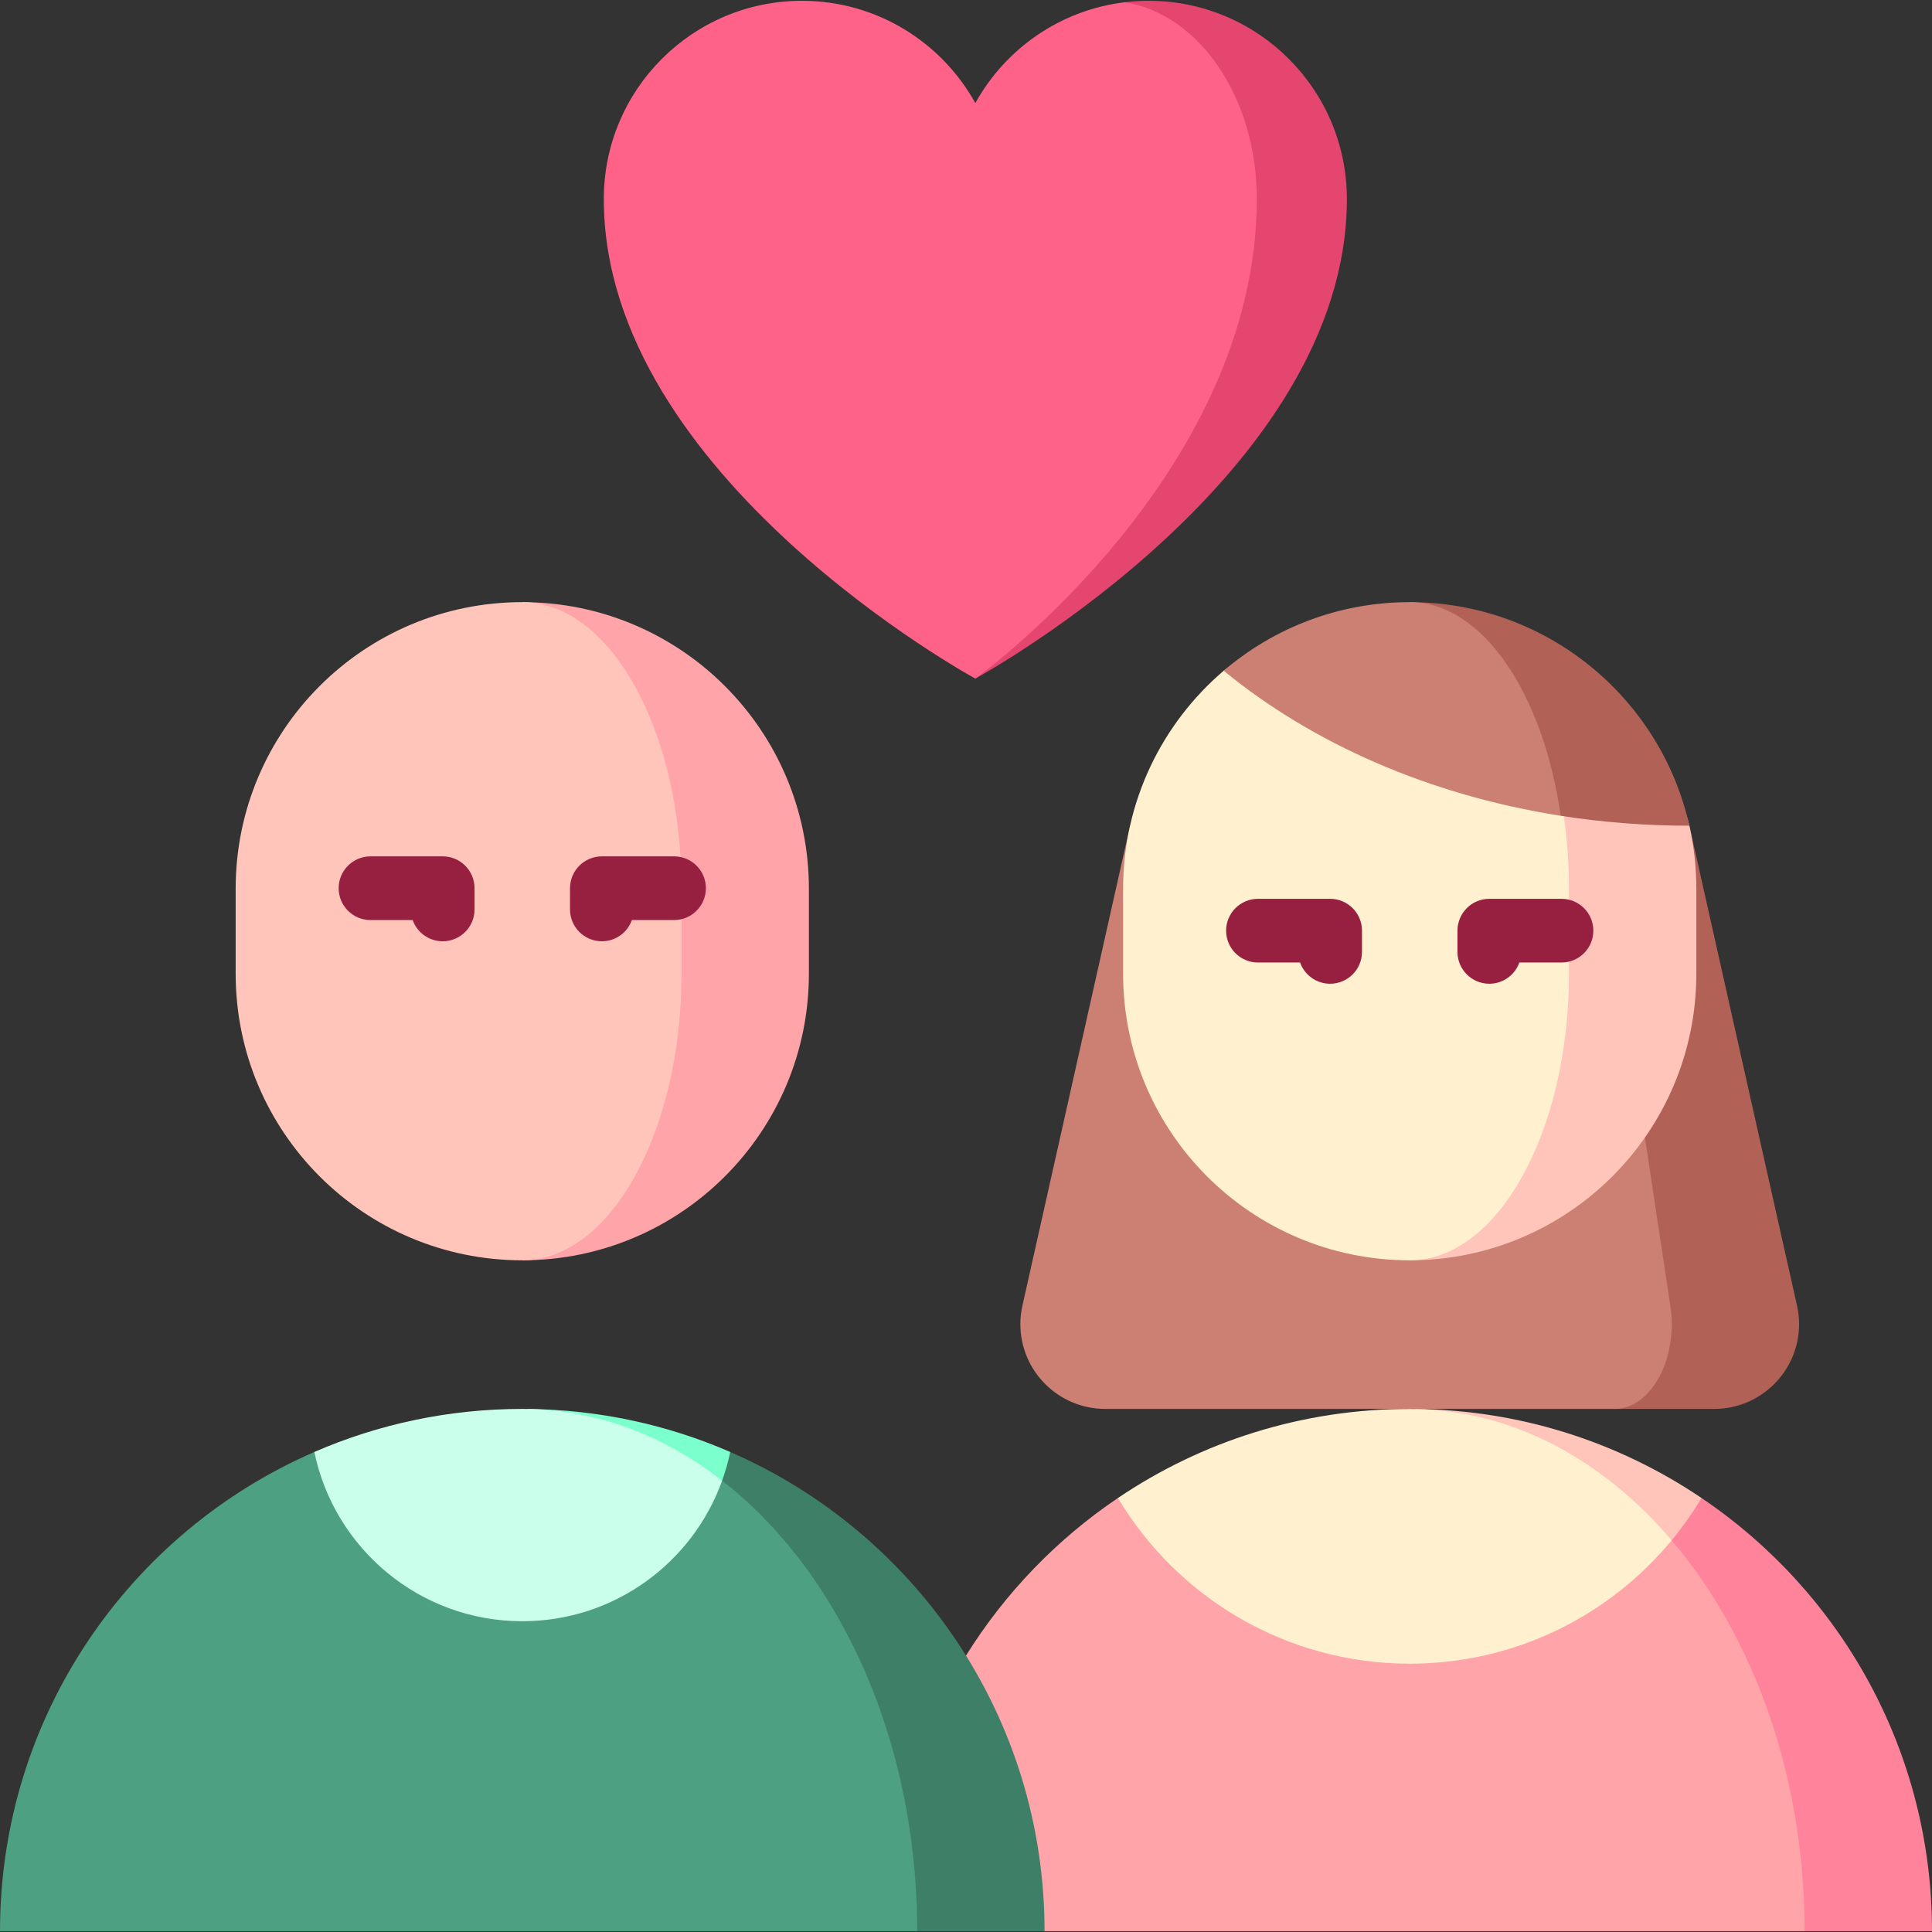 <?xml version="1.0" encoding="iso-8859-1"?>
<!-- Uploaded to: SVG Repo, www.svgrepo.com, Generator: SVG Repo Mixer Tools -->
<svg xmlns="http://www.w3.org/2000/svg" xmlns:xlink="http://www.w3.org/1999/xlink" version="1.1" id="Capa_1"  viewBox="0 0 455 455" xml:space="preserve" width="512" height="512">
<rect x="0" y="0" width="455" height="455" fill="#333333" stroke="none"/>
<g>
	<path style="fill:#FF849B;" d="M400.72,352.791h-16.75L425,454.811h30C455,412.331,433.47,374.881,400.72,352.791z"/>
	<path style="fill:#FFA4A9;" d="M425,454.811H246l-37-20l18.49-44.9c9.19-14.75,21.41-27.42,35.79-37.12h120.69   C408.72,374.891,425,412.341,425,454.811z"/>
	<path style="fill:#FFC5BB;" d="M333.21,331.821l60.47,30.94c2.59-3.13,4.94-6.46,7.04-9.97   C381.41,339.751,358.21,332.061,333.21,331.821z"/>
	<path style="fill:#FFF1CF;" d="M393.68,362.761c-14.67,17.75-36.85,29.05-61.68,29.05c-29.21,0-54.76-15.65-68.72-39.02   c19.62-13.25,43.26-20.98,68.72-20.98c0.4,0,0.81,0,1.21,0.01C356.4,332.211,377.55,343.831,393.68,362.761z"/>
	<path style="fill:#B26156;" d="M423.2,307.431l-25.34-112.97h-21.55l3.93,137.35h23.46c11.04,0,20-8.95,20-20   C423.7,310.301,423.52,308.841,423.2,307.431z"/>
	<path style="fill:#CC8073;" d="M393.36,307.431c0.22,1.41,0.34,2.87,0.34,4.38c0,11.05-6.03,20-13.46,20H260.3   c-11.05,0-20-8.95-20-20c0-1.51,0.18-2.97,0.5-4.38l25.34-112.97h110.17L393.36,307.431z"/>
	<path style="fill:#FFC5BB;" d="M332,161.811v135c37.28,0,67.5-30.22,67.5-67.5v-20c0-5.101-0.566-10.07-1.638-14.847   C391.098,164.327,332,161.811,332,161.811z"/>
	<path style="fill:#FFF1CF;" d="M368.287,192.221c0.791,5.458,1.212,11.185,1.212,17.09v20c0,37.28-16.79,67.5-37.5,67.5   c-37.28,0-67.5-30.22-67.5-67.5v-20c0-20.56,9.192-38.973,23.69-51.353C299.98,147.889,364.083,163.216,368.287,192.221z"/>
	<path style="fill:#B26156;" d="M332,141.811l35.55,50.31c9.79,1.53,19.92,2.34,30.31,2.34   C391.1,164.331,364.18,141.811,332,141.811z"/>
	<path style="fill:#CC8073;" d="M332,141.811c17.06,0,31.41,21.36,35.55,50.31c-31.03-4.87-58.55-17.08-79.36-34.16   C299.98,147.891,315.28,141.811,332,141.811z"/>
	<path style="fill:#972041;" d="M313.257,231.678c-3.266,0-6.044-2.087-7.073-5h-9.927c-4.142,0-7.5-3.358-7.5-7.5   s3.358-7.5,7.5-7.5h17c4.142,0,7.5,3.358,7.5,7.5v5C320.757,228.32,317.399,231.678,313.257,231.678z"/>
	<path style="fill:#972041;" d="M350.743,231.678c-4.142,0-7.5-3.358-7.5-7.5v-5c0-4.142,3.358-7.5,7.5-7.5h17   c4.142,0,7.5,3.358,7.5,7.5s-3.358,7.5-7.5,7.5h-9.927C356.787,229.591,354.008,231.678,350.743,231.678z"/>
	<path style="fill:#FFA4A9;" d="M123,141.811v155c37.28,0,67.5-30.22,67.5-67.5v-20C190.5,172.031,160.28,141.811,123,141.811z"/>
	<path style="fill:#FFC5BB;" d="M123,141.811c20.71,0,37.5,30.22,37.5,67.5v20c0,37.28-16.79,67.5-37.5,67.5   c-37.28,0-67.5-30.22-67.5-67.5v-20C55.5,172.031,85.72,141.811,123,141.811z"/>
	<path style="fill:#972041;" d="M104.257,221.678c-3.266,0-6.044-2.087-7.073-5h-9.927c-4.142,0-7.5-3.358-7.5-7.5   s3.358-7.5,7.5-7.5h17c4.142,0,7.5,3.358,7.5,7.5v5C111.757,218.32,108.399,221.678,104.257,221.678z"/>
	<path style="fill:#972041;" d="M141.743,221.678c-4.142,0-7.5-3.358-7.5-7.5v-5c0-4.142,3.358-7.5,7.5-7.5h17   c4.142,0,7.5,3.358,7.5,7.5s-3.358,7.5-7.5,7.5h-9.927C147.787,219.591,145.008,221.678,141.743,221.678z"/>
	<path style="fill:#3E8067;" d="M246,454.811h-30l-55.97-112.86h11.94C215.53,360.871,246,404.281,246,454.811z"/>
	<path style="fill:#4DA081;" d="M216,454.811H0c0-50.53,30.47-93.94,74.03-112.86h86C192.97,360.881,216,404.291,216,454.811z"/>
	<path style="fill:#7BFFCD;" d="M171.97,341.951c-0.48,2.32-1.12,4.57-1.91,6.76l-45.86-16.89   C141.17,331.981,157.32,335.581,171.97,341.951z"/>
	<path style="fill:#CAFFEB;" d="M170.06,348.711c-6.92,19.3-25.38,33.1-47.06,33.1c-24.14,0-44.28-17.11-48.97-39.86   c15-6.52,31.56-10.14,48.97-10.14c0.4,0,0.8,0,1.2,0.01C140.92,332.101,156.58,338.221,170.06,348.711z"/>
	<path style="fill:#E44670;" d="M270.511,0.189c-1.899,0-3.765,0.117-5.6,0.339l-35.148,159.25   c2.652-1.464,87.436-48.544,87.436-112.902C317.199,21.094,296.294,0.189,270.511,0.189z"/>
	<path style="fill:#FF6288;" d="M264.911,0.529c17.511,2.8,31.076,22.485,31.076,46.348c0,64.198-63.923,111.215-66.224,112.902   c-0.042,0.021-0.064,0.032-0.064,0.032s-87.5-47.558-87.5-112.933c0-25.783,20.894-46.688,46.677-46.688   c17.585,0,32.858,9.736,40.823,24.086C236.794,11.474,249.723,2.342,264.911,0.529z"/>
</g>















</svg>
